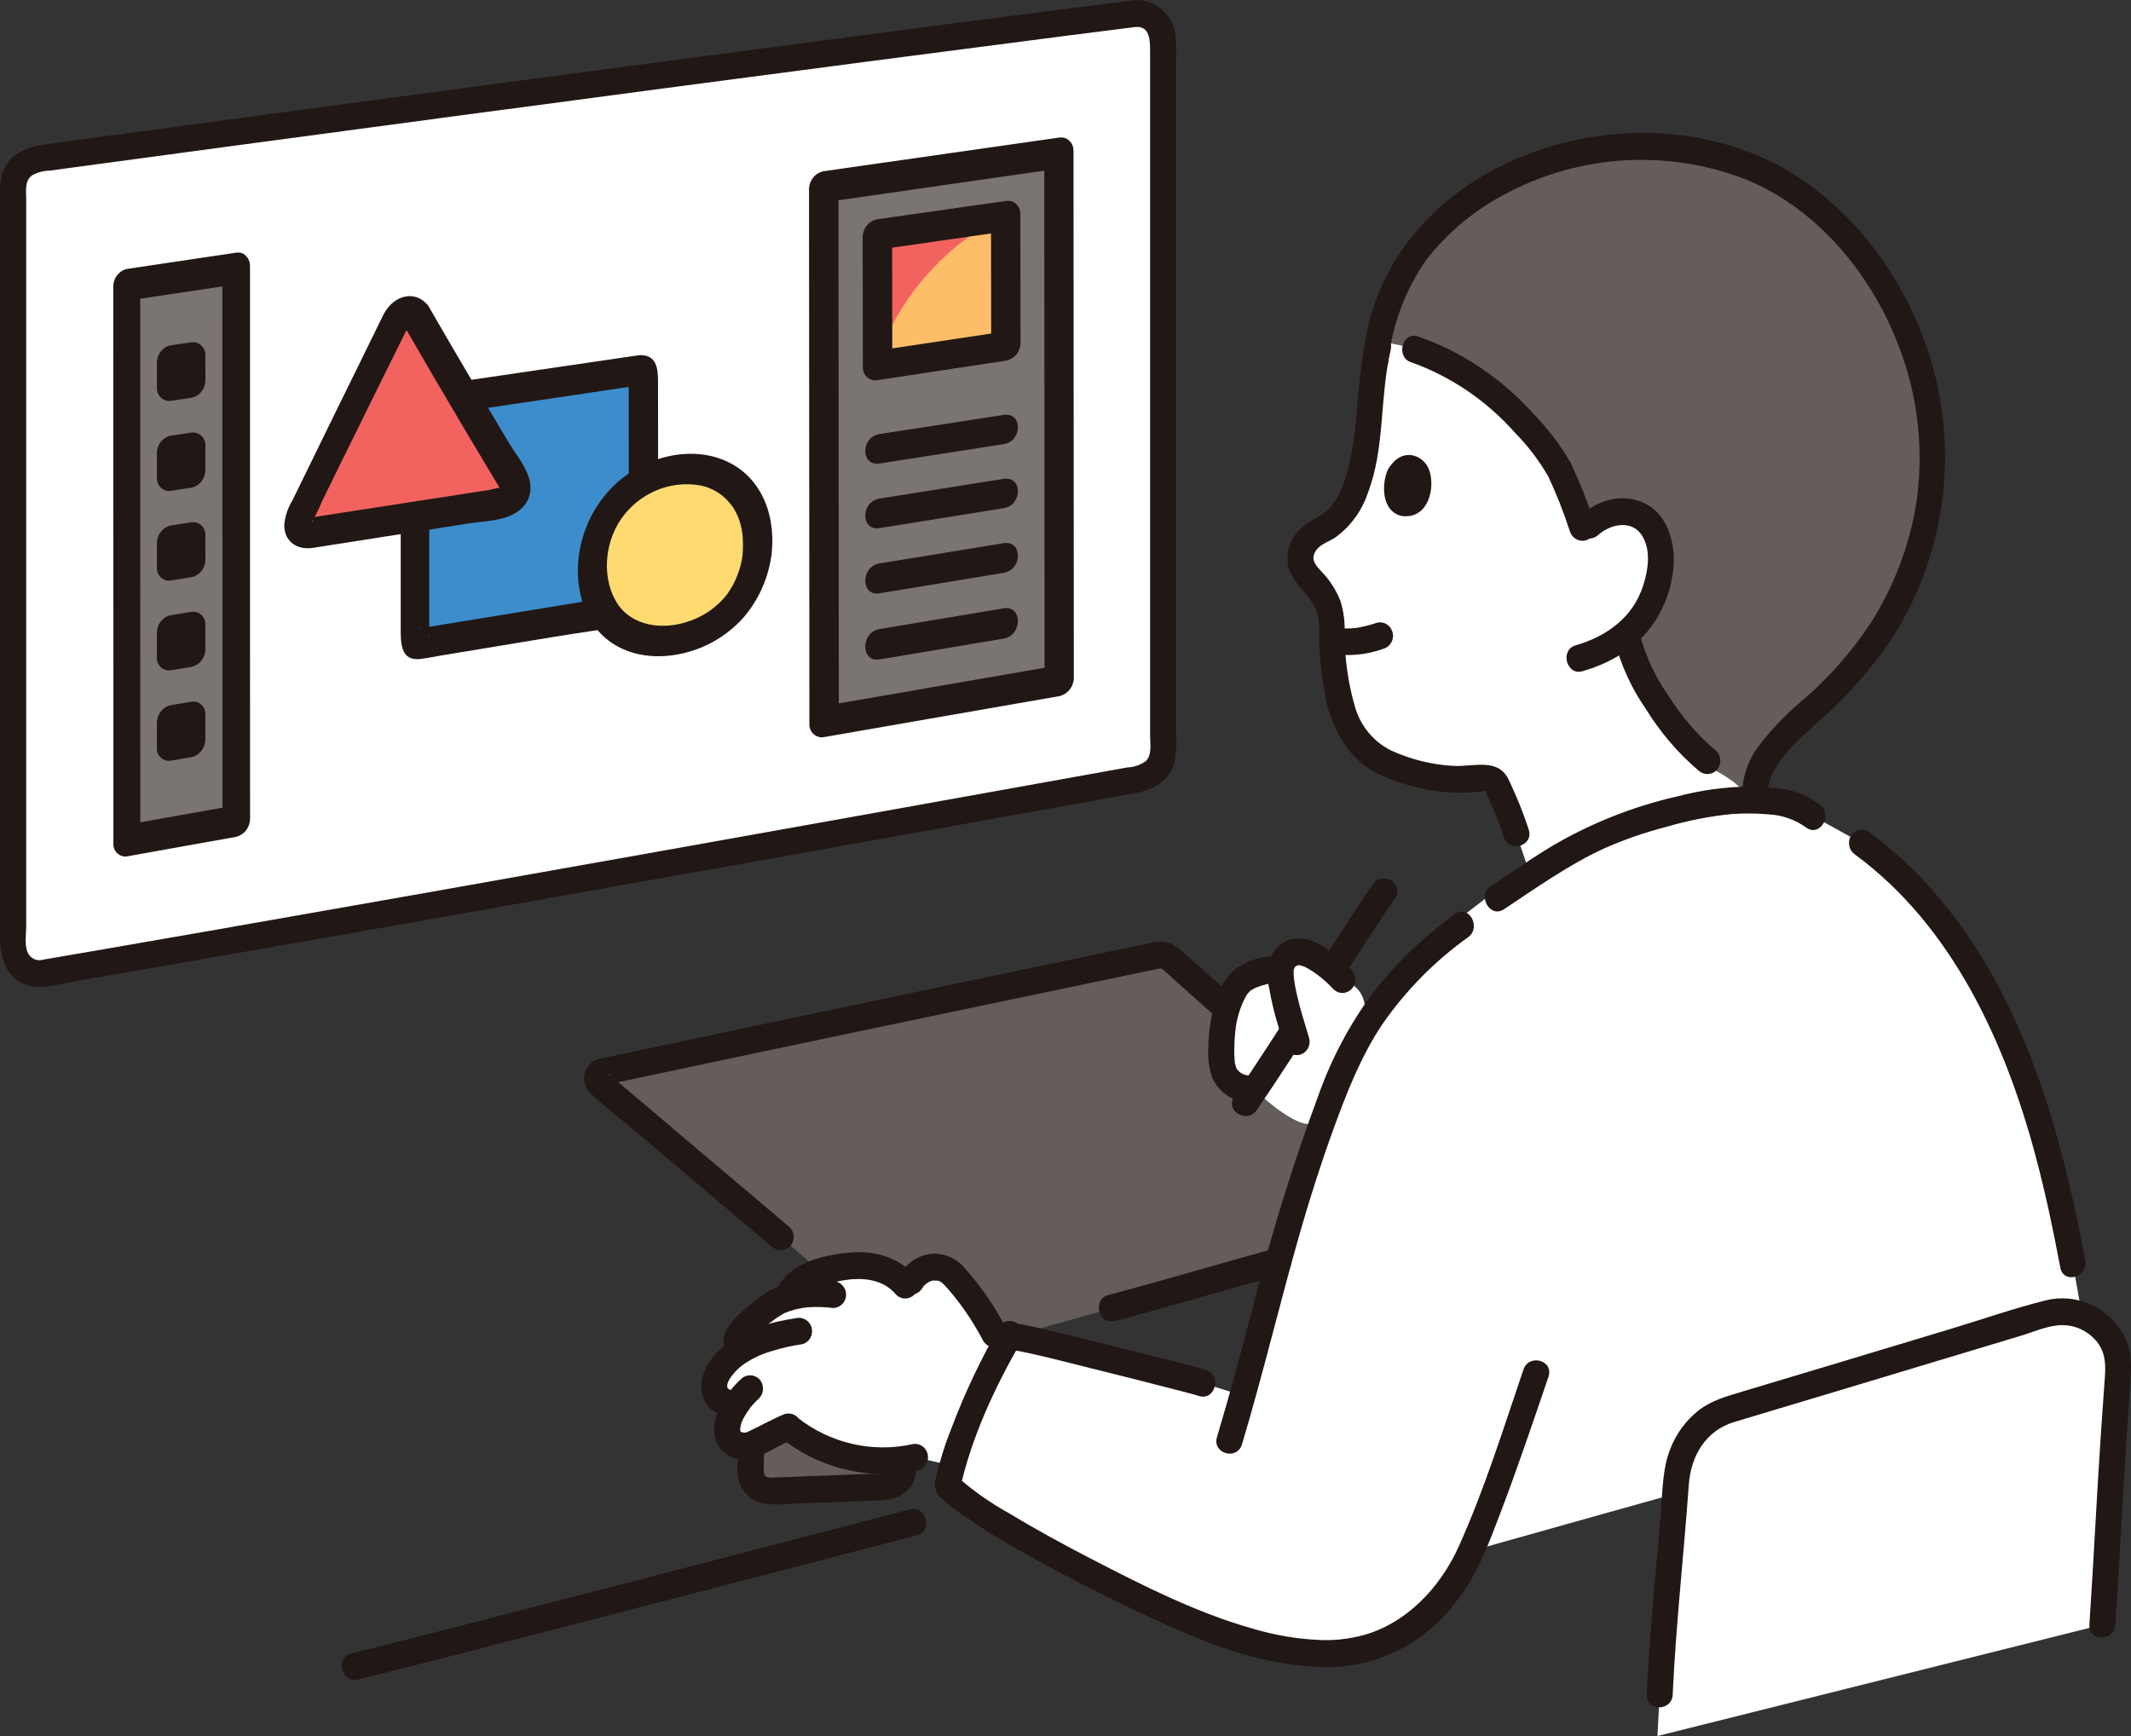 <svg width="135" height="110" viewBox="0 0 135 110" fill="none" xmlns="http://www.w3.org/2000/svg">
<rect x="0" y="0" width="135" height="110" fill="#333333" stroke="none"/>
<g clip-path="url(#clip0_1447_203)">
<path d="M71.947 0.857C56.835 2.743 19.332 7.763 2.497 10.048C2.059 10.076 1.646 10.271 1.34 10.597C1.033 10.922 0.853 11.353 0.835 11.808C0.835 19.805 0.835 51.602 0.835 59.921C0.828 60.164 0.87 60.406 0.96 60.631C1.049 60.855 1.184 61.058 1.355 61.224C1.526 61.391 1.73 61.517 1.952 61.596C2.174 61.674 2.41 61.702 2.644 61.679C21.49 58.462 56.492 52.182 72.095 49.366C72.518 49.319 72.911 49.116 73.202 48.794C73.493 48.471 73.662 48.051 73.678 47.611C73.678 40.04 73.681 10.513 73.681 2.618C73.689 2.381 73.65 2.146 73.565 1.926C73.48 1.706 73.352 1.507 73.189 1.341C73.026 1.176 72.831 1.047 72.617 0.964C72.403 0.881 72.175 0.844 71.947 0.857Z" fill="white"/>
<path d="M71.947 0.006C64.227 0.969 56.514 1.987 48.801 3.004C39.346 4.251 29.892 5.509 20.44 6.778C16.287 7.335 12.133 7.894 7.98 8.454C6.275 8.685 4.57 8.915 2.866 9.146C1.682 9.307 0.527 9.745 0.128 11.042C-0.002 11.668 -0.041 12.31 0.013 12.947C0.013 20.301 0.013 27.655 0.013 35.01C0.013 42.632 0.013 50.255 0.013 57.877C0.013 59.474 -0.243 61.496 1.446 62.316C2.427 62.792 3.631 62.369 4.652 62.194C5.638 62.023 6.626 61.853 7.615 61.683C12.059 60.915 16.502 60.139 20.944 59.356C30.866 57.61 40.787 55.848 50.705 54.07C55.086 53.286 59.466 52.5 63.846 51.713C65.704 51.379 67.561 51.044 69.42 50.71L71.856 50.27C73.005 50.063 74.092 49.525 74.42 48.256C74.525 47.612 74.552 46.957 74.5 46.306V39.424C74.5 35.298 74.5 31.171 74.5 27.045C74.5 19.378 74.5 11.71 74.5 4.043C74.523 3.471 74.515 2.898 74.477 2.326C74.421 1.678 74.127 1.077 73.657 0.646C73.186 0.214 72.575 -0.014 71.947 0.006C70.898 0.082 70.889 1.786 71.947 1.709C72.865 1.642 72.859 2.594 72.859 3.287V9.664C72.859 13.629 72.859 17.594 72.859 21.559C72.859 29.299 72.859 37.04 72.859 44.78V46.577C72.859 47.103 72.997 47.825 72.593 48.22C72.249 48.471 71.843 48.612 71.423 48.626L70.188 48.849L67.729 49.292C63.77 50.005 59.811 50.717 55.851 51.426C46.277 53.143 36.702 54.85 27.125 56.546C22.495 57.364 17.864 58.179 13.234 58.989C11.134 59.355 9.034 59.72 6.934 60.083C5.99 60.246 5.045 60.409 4.101 60.571L2.756 60.801C2.558 60.869 2.342 60.856 2.153 60.766C1.964 60.675 1.815 60.514 1.737 60.314C1.545 59.856 1.66 59.164 1.66 58.674C1.66 58.064 1.66 57.453 1.66 56.843V52.15C1.66 48.21 1.66 44.27 1.66 40.33C1.66 32.401 1.66 24.471 1.66 16.541V12.687C1.66 12.13 1.537 11.469 2.039 11.105C2.381 10.917 2.762 10.816 3.149 10.811L4.307 10.654C8.055 10.146 11.804 9.641 15.553 9.137C24.652 7.914 33.753 6.699 42.855 5.493C51.114 4.399 59.375 3.32 67.637 2.254C69.074 2.071 70.512 1.889 71.949 1.709C72.165 1.702 72.371 1.61 72.523 1.452C72.676 1.294 72.765 1.081 72.771 0.858C72.77 0.632 72.683 0.415 72.528 0.256C72.374 0.096 72.165 0.007 71.947 0.006Z" fill="#211715"/>
<path d="M67.081 9.703C62.115 10.413 57.15 11.124 52.185 11.838C52.192 23.131 52.199 34.423 52.207 45.716C57.172 44.85 62.137 43.987 67.102 43.127C67.097 31.986 67.09 20.845 67.081 9.703Z" fill="#7A7473"/>
<path d="M14.96 17.014C12.775 17.335 9.842 17.78 8.027 18.049C8.03 29.786 8.033 41.522 8.036 53.258C9.852 52.933 12.784 52.403 14.966 52.018C14.964 40.35 14.962 28.682 14.96 17.014Z" fill="#7A7473"/>
<path d="M14.96 16.011C12.617 16.354 10.306 16.706 8.027 17.044C7.782 17.103 7.565 17.247 7.41 17.452C7.255 17.657 7.173 17.91 7.176 18.17C7.178 27.319 7.181 36.467 7.184 45.615C7.184 48.195 7.184 50.792 7.184 53.406C7.173 53.523 7.188 53.642 7.228 53.753C7.267 53.863 7.33 53.964 7.411 54.046C7.493 54.129 7.591 54.191 7.699 54.229C7.807 54.267 7.922 54.28 8.035 54.266C10.313 53.858 12.624 53.437 14.965 53.024C15.214 52.96 15.436 52.812 15.595 52.603C15.753 52.395 15.841 52.137 15.842 51.871C15.842 42.525 15.841 33.178 15.838 23.832C15.838 21.536 15.838 19.223 15.838 16.893C15.838 15.604 14.085 15.849 14.085 17.14C14.085 26.232 14.087 35.324 14.091 44.416C14.091 46.981 14.091 49.566 14.091 52.171C14.382 51.787 14.673 51.404 14.965 51.022C12.625 51.433 10.313 51.852 8.035 52.259C8.319 52.545 8.603 52.831 8.889 53.117C8.887 43.711 8.885 34.304 8.882 24.898C8.882 22.59 8.882 20.268 8.882 17.931C8.597 18.307 8.312 18.681 8.028 19.056C10.307 18.715 12.619 18.363 14.961 18.017C16.085 17.848 16.088 15.845 14.96 16.011Z" fill="#211715"/>
<path d="M63.71 13.697C61.187 14.058 57.743 14.553 55.583 14.862C55.586 17.104 55.593 20.607 55.595 23.149C57.758 22.823 61.202 22.302 63.722 21.923C63.719 19.403 63.712 15.928 63.71 13.697Z" fill="#F2635F"/>
<path d="M63.703 13.698C60.145 15.15 56.447 19.28 55.589 23.15C57.752 22.823 61.196 22.302 63.715 21.924C63.712 19.404 63.706 15.929 63.703 13.698Z" fill="#FEBE69"/>
<path d="M63.71 12.734C61.007 13.119 58.298 13.505 55.583 13.894C55.329 13.939 55.098 14.073 54.929 14.273C54.759 14.473 54.661 14.728 54.65 14.994C54.654 17.804 54.66 20.558 54.663 23.289C54.663 23.408 54.689 23.526 54.739 23.634C54.788 23.742 54.86 23.838 54.949 23.914C55.038 23.99 55.142 24.045 55.254 24.075C55.365 24.105 55.482 24.109 55.596 24.087C58.308 23.674 61.017 23.262 63.722 22.852C63.971 22.81 64.198 22.681 64.367 22.487C64.536 22.293 64.636 22.045 64.651 21.785C64.648 19.084 64.642 16.358 64.639 13.568C64.639 12.333 62.779 12.592 62.781 13.831C62.784 16.627 62.79 19.358 62.792 22.064L63.722 20.995C61.02 21.398 58.311 21.804 55.596 22.213C55.906 22.48 56.217 22.747 56.528 23.012C56.525 20.288 56.52 17.54 56.516 14.732C56.205 15.098 55.894 15.463 55.583 15.828C58.295 15.438 61.005 15.048 63.71 14.658C64.906 14.484 64.908 12.563 63.71 12.734Z" fill="#211715"/>
<path d="M12.133 27.409L10.809 27.608C10.561 27.662 10.338 27.805 10.18 28.01C10.021 28.216 9.936 28.472 9.94 28.735C9.94 29.216 9.94 29.739 9.94 30.241C9.931 30.36 9.947 30.48 9.988 30.592C10.029 30.704 10.093 30.805 10.177 30.887C10.261 30.97 10.361 31.032 10.471 31.069C10.581 31.106 10.697 31.117 10.812 31.102L12.135 30.898C12.384 30.844 12.608 30.702 12.768 30.497C12.928 30.291 13.014 30.035 13.012 29.771C13.012 29.271 13.012 28.75 13.012 28.27C13.021 28.151 13.003 28.03 12.961 27.919C12.919 27.807 12.854 27.706 12.77 27.624C12.686 27.541 12.585 27.479 12.475 27.442C12.364 27.405 12.248 27.394 12.133 27.409Z" fill="#211715"/>
<path d="M12.133 21.687L10.81 21.88C10.561 21.934 10.337 22.077 10.179 22.283C10.02 22.49 9.936 22.747 9.941 23.011C9.941 23.495 9.941 24.022 9.941 24.527C9.931 24.647 9.947 24.768 9.988 24.88C10.029 24.993 10.093 25.095 10.177 25.178C10.26 25.261 10.361 25.324 10.471 25.363C10.581 25.401 10.698 25.413 10.813 25.399L12.136 25.202C12.386 25.149 12.61 25.007 12.77 24.801C12.93 24.595 13.016 24.338 13.013 24.074C13.013 23.57 13.013 23.044 13.011 22.561C13.02 22.44 13.003 22.32 12.962 22.207C12.921 22.094 12.856 21.992 12.772 21.909C12.688 21.825 12.587 21.762 12.477 21.723C12.366 21.685 12.249 21.673 12.133 21.687Z" fill="#211715"/>
<path d="M12.132 33.093L10.809 33.3C10.56 33.355 10.338 33.498 10.18 33.704C10.021 33.91 9.937 34.166 9.94 34.429C9.94 34.908 9.94 35.43 9.942 35.93C9.932 36.049 9.948 36.169 9.989 36.281C10.03 36.392 10.095 36.493 10.179 36.575C10.263 36.657 10.363 36.718 10.473 36.755C10.583 36.791 10.699 36.801 10.813 36.784L12.136 36.571C12.386 36.516 12.609 36.373 12.769 36.168C12.928 35.962 13.015 35.706 13.013 35.441C13.013 34.942 13.013 34.422 13.011 33.945C13.02 33.825 13.003 33.706 12.961 33.594C12.919 33.483 12.853 33.383 12.769 33.301C12.684 33.219 12.583 33.158 12.473 33.122C12.363 33.086 12.247 33.077 12.132 33.093Z" fill="#211715"/>
<path d="M12.132 38.768L10.808 38.981C10.56 39.038 10.338 39.182 10.18 39.389C10.021 39.596 9.937 39.852 9.939 40.116C9.939 40.596 9.939 41.119 9.939 41.621C9.929 41.74 9.945 41.86 9.986 41.971C10.027 42.083 10.092 42.184 10.176 42.266C10.26 42.347 10.361 42.409 10.471 42.444C10.581 42.48 10.697 42.49 10.811 42.473L12.134 42.254C12.384 42.196 12.607 42.052 12.766 41.845C12.926 41.638 13.012 41.38 13.011 41.115C13.011 40.614 13.011 40.094 13.011 39.614C13.02 39.495 13.002 39.376 12.96 39.264C12.918 39.153 12.852 39.053 12.768 38.972C12.684 38.891 12.582 38.83 12.472 38.795C12.362 38.76 12.246 38.751 12.132 38.768Z" fill="#211715"/>
<path d="M12.131 44.463L10.808 44.684C10.558 44.743 10.336 44.889 10.178 45.098C10.02 45.306 9.935 45.565 9.939 45.83C9.939 46.312 9.939 46.839 9.939 47.345C9.928 47.465 9.944 47.585 9.984 47.697C10.025 47.809 10.09 47.91 10.174 47.993C10.258 48.075 10.359 48.137 10.469 48.173C10.579 48.209 10.696 48.219 10.81 48.201L12.133 47.976C12.384 47.916 12.607 47.769 12.767 47.56C12.926 47.352 13.012 47.093 13.01 46.826C13.01 46.321 13.01 45.796 13.01 45.314C13.02 45.194 13.004 45.074 12.962 44.962C12.92 44.85 12.855 44.749 12.77 44.667C12.685 44.585 12.584 44.524 12.473 44.489C12.363 44.453 12.246 44.444 12.131 44.463Z" fill="#211715"/>
<path d="M55.717 29.369L63.587 28.139C64.783 27.953 64.785 26.106 63.587 26.29L55.717 27.503C54.517 27.688 54.515 29.557 55.717 29.369Z" fill="#211715"/>
<path d="M55.717 33.464L63.587 32.198C64.783 32.006 64.785 30.151 63.587 30.341L55.717 31.59C54.517 31.781 54.515 33.657 55.717 33.464Z" fill="#211715"/>
<path d="M55.717 37.593C58.344 37.159 60.967 36.727 63.587 36.296C64.783 36.099 64.785 34.222 63.587 34.417L55.717 35.7C54.517 35.896 54.515 37.792 55.717 37.593Z" fill="#211715"/>
<path d="M55.717 41.785C58.344 41.343 60.967 40.902 63.587 40.462C64.783 40.261 64.785 38.348 63.587 38.546C60.969 38.983 58.346 39.42 55.717 39.859C54.517 40.059 54.515 41.988 55.717 41.784V41.785Z" fill="#211715"/>
<path d="M67.081 8.72C62.117 9.427 57.151 10.136 52.185 10.848C51.929 10.896 51.697 11.033 51.527 11.237C51.357 11.441 51.26 11.699 51.252 11.968C51.258 20.748 51.264 29.528 51.27 38.308C51.27 40.789 51.273 43.303 51.274 45.874C51.271 45.996 51.293 46.117 51.341 46.229C51.388 46.341 51.459 46.44 51.549 46.52C51.638 46.599 51.744 46.657 51.858 46.689C51.971 46.721 52.091 46.726 52.207 46.704C57.171 45.837 62.136 44.972 67.102 44.111C67.357 44.054 67.587 43.912 67.754 43.705C67.922 43.499 68.018 43.24 68.028 42.97C68.024 34.074 68.018 25.177 68.011 16.28C68.011 14.085 68.008 11.857 68.007 9.573C68.007 8.312 66.153 8.568 66.154 9.832C66.158 18.487 66.164 27.142 66.171 35.797C66.171 38.245 66.174 40.731 66.175 43.284C66.485 42.904 66.793 42.526 67.102 42.15C62.136 43.006 57.171 43.866 52.207 44.731C52.518 45.005 52.829 45.28 53.14 45.556C53.135 36.53 53.129 27.504 53.122 18.479C53.122 16.256 53.119 14.005 53.117 11.709C52.806 12.081 52.495 12.452 52.185 12.823C57.15 12.11 62.115 11.396 67.081 10.681C68.272 10.51 68.274 8.549 67.081 8.72Z" fill="#211715"/>
<path d="M40.45 23.47C35.829 24.151 31.207 24.834 26.586 25.52C26.504 25.535 26.429 25.58 26.374 25.646C26.32 25.712 26.29 25.796 26.288 25.883V40.515C26.287 40.554 26.293 40.594 26.308 40.63C26.323 40.667 26.345 40.699 26.374 40.725C26.403 40.751 26.437 40.77 26.473 40.781C26.51 40.791 26.549 40.793 26.586 40.786L40.466 38.507C40.549 38.491 40.625 38.447 40.681 38.38C40.736 38.314 40.768 38.229 40.771 38.142C40.765 33.341 40.76 28.54 40.755 23.738C40.756 23.699 40.748 23.659 40.733 23.623C40.717 23.587 40.694 23.555 40.664 23.529C40.635 23.503 40.601 23.484 40.564 23.474C40.527 23.464 40.488 23.463 40.45 23.47Z" fill="#3D8DCC"/>
<path d="M40.45 22.512C36.486 23.093 32.521 23.675 28.556 24.258C27.928 24.351 27.295 24.417 26.67 24.536C26.324 24.59 26.006 24.768 25.772 25.038C25.537 25.308 25.4 25.654 25.385 26.016C25.377 26.144 25.385 26.272 25.385 26.4C25.385 28.551 25.385 30.696 25.385 32.835C25.385 35.171 25.385 37.507 25.385 39.856C25.385 40.792 25.405 41.873 26.586 41.758C27.026 41.715 27.477 41.611 27.918 41.538L35.008 40.367C36.788 40.073 38.59 39.847 40.382 39.48C40.735 39.423 41.059 39.242 41.299 38.967C41.539 38.692 41.68 38.34 41.7 37.97C41.721 37.578 41.7 37.185 41.7 36.797C41.698 35.418 41.696 34.043 41.695 32.673C41.691 29.839 41.688 27.015 41.686 24.166C41.686 23.397 41.603 22.564 40.699 22.51C40.446 22.494 40.195 22.569 39.988 22.721C39.781 22.873 39.63 23.094 39.56 23.347C39.524 23.462 39.513 23.584 39.527 23.704C39.541 23.824 39.58 23.94 39.641 24.043C39.703 24.146 39.785 24.234 39.883 24.3C39.98 24.367 40.091 24.41 40.207 24.428L40.201 24.424L39.866 24.131C39.752 23.974 39.84 23.845 39.829 24.055C39.826 24.116 39.829 24.177 39.829 24.238C39.829 24.404 39.829 24.57 39.829 24.736C39.829 25.135 39.829 25.535 39.829 25.934C39.829 26.994 39.83 28.053 39.833 29.11C39.835 31.378 39.837 33.643 39.84 35.919V37.35V37.878C39.84 37.946 39.838 38.014 39.84 38.082C39.839 38.112 39.839 38.142 39.84 38.172C39.863 38.318 39.731 38.277 39.878 38.027L40.21 37.629C40.384 37.48 40.558 37.548 40.367 37.565C40.272 37.573 40.174 37.596 40.08 37.611L39.041 37.782L35.742 38.32L28.288 39.537L27.046 39.74C26.933 39.759 26.817 39.771 26.704 39.796C26.486 39.843 26.67 39.724 26.831 39.813L27.156 40.108C27.269 40.27 27.179 40.47 27.192 40.267C27.199 40.167 27.192 40.066 27.192 39.966V38.879C27.192 37.726 27.192 36.574 27.192 35.426C27.192 32.805 27.192 30.192 27.192 27.567V26.242C27.192 26.121 27.198 25.997 27.192 25.877C27.181 25.645 27.264 25.829 27.155 26.018C27.046 26.149 26.937 26.281 26.83 26.413C26.661 26.56 26.49 26.488 26.676 26.475C26.768 26.468 26.865 26.447 26.957 26.432L27.974 26.281L31.227 25.796L38.715 24.684L40.451 24.426C41.642 24.249 41.644 22.337 40.45 22.512Z" fill="#211715"/>
<path d="M26.38 20.037C28.418 23.585 30.499 27.106 32.622 30.601C32.68 30.724 32.709 30.86 32.707 30.998C32.705 31.136 32.672 31.27 32.61 31.392C32.548 31.514 32.459 31.619 32.351 31.698C32.243 31.778 32.118 31.83 31.987 31.85C27.86 32.492 23.733 33.135 19.604 33.779C19.056 33.864 18.715 33.268 18.988 32.707C21.027 28.54 23.072 24.376 25.125 20.216C25.17 20.09 25.247 19.979 25.349 19.894C25.45 19.809 25.572 19.755 25.701 19.737C25.83 19.718 25.961 19.736 26.081 19.789C26.2 19.842 26.304 19.928 26.38 20.037Z" fill="#F2635F"/>
<path d="M25.599 20.644C26.947 22.988 28.301 25.3 29.66 27.581C30.329 28.705 30.998 29.824 31.669 30.938C31.685 30.964 31.793 31.197 31.824 31.193C31.733 31.2 31.916 30.838 31.963 30.895C31.89 30.807 31.066 31.033 30.951 31.051C27.637 31.562 24.359 32.069 21.116 32.573C20.67 32.642 20.224 32.714 19.78 32.78C19.728 32.791 19.675 32.798 19.621 32.801C19.63 32.687 19.968 33.086 19.759 33.074C19.774 33.046 19.788 33.016 19.8 32.986C20.032 32.594 20.234 32.183 20.402 31.757C20.77 31.006 21.138 30.255 21.507 29.505C22.4 27.688 23.297 25.872 24.196 24.055C24.562 23.317 24.928 22.578 25.294 21.836L25.654 21.107C25.741 20.972 25.813 20.827 25.868 20.674C25.904 20.466 25.759 20.876 25.597 20.643C26.25 21.586 27.822 20.381 27.159 19.428C26.415 18.356 24.97 18.619 24.295 19.933C24.06 20.391 23.843 20.857 23.615 21.318C22.707 23.167 21.802 25.01 20.9 26.847C20.108 28.465 19.317 30.083 18.529 31.701C18.238 32.17 18.059 32.705 18.006 33.26C18.009 34.389 18.894 34.861 19.828 34.714L29.733 33.16C30.867 32.983 32.716 33.04 33.409 31.727C34.093 30.43 32.854 29.078 32.299 28.155C30.621 25.354 28.945 22.522 27.277 19.627C27.239 19.56 27.201 19.494 27.162 19.427C26.58 18.416 25.017 19.631 25.599 20.644Z" fill="#211715"/>
<path d="M47.958 35.172C47.88 35.691 47.753 36.2 47.578 36.692C47.261 37.53 46.766 38.283 46.13 38.896C45.793 39.203 45.431 39.478 45.047 39.719C44.605 39.967 44.141 40.171 43.662 40.33C43.088 40.493 42.498 40.592 41.903 40.624C41.445 40.626 40.988 40.575 40.541 40.472C40.151 40.356 39.777 40.193 39.426 39.984C39.125 39.777 38.848 39.534 38.601 39.26C38.344 38.935 38.127 38.579 37.952 38.2C37.779 37.753 37.654 37.286 37.582 36.809C37.523 36.274 37.519 35.734 37.57 35.197C37.644 34.691 37.768 34.194 37.94 33.714C38.122 33.27 38.343 32.845 38.6 32.443C38.868 32.061 39.168 31.705 39.497 31.378C40.215 30.697 41.08 30.202 42.02 29.934C42.507 29.801 43.006 29.724 43.509 29.705C43.983 29.7 44.455 29.755 44.916 29.87C45.308 29.989 45.685 30.154 46.04 30.361C46.364 30.578 46.662 30.834 46.929 31.122C47.19 31.442 47.413 31.792 47.594 32.167C47.773 32.603 47.901 33.061 47.973 33.529C48.026 34.076 48.021 34.627 47.958 35.172Z" fill="#FFDA71"/>
<path d="M47.06 35.066C46.95 36.005 46.606 36.899 46.062 37.659C45.462 38.423 44.667 38.998 43.769 39.32C42.02 39.979 40.024 39.684 39.087 38.206C38.169 36.758 38.221 34.517 39.356 32.873C39.913 32.077 40.673 31.458 41.551 31.083C42.428 30.708 43.389 30.594 44.325 30.752C44.752 30.829 45.158 30.994 45.523 31.237C45.886 31.479 46.2 31.794 46.445 32.164C47.042 33.076 47.144 34.152 47.027 35.324C47.026 35.444 47.05 35.563 47.099 35.672C47.147 35.781 47.219 35.877 47.308 35.954C47.398 36.03 47.502 36.085 47.615 36.114C47.727 36.143 47.845 36.146 47.958 36.121C48.209 36.072 48.437 35.936 48.606 35.737C48.774 35.539 48.874 35.287 48.89 35.023C49.154 32.35 48.048 29.96 45.68 29.085C43.403 28.244 40.419 29.042 38.544 31.128C36.644 33.234 36.129 36.273 37.062 38.602C38.033 41.026 40.527 41.989 43.135 41.425C44.623 41.115 45.984 40.34 47.033 39.204C48.002 38.111 48.636 36.745 48.856 35.278C48.89 35.164 48.9 35.044 48.885 34.926C48.869 34.808 48.829 34.694 48.767 34.594C48.705 34.493 48.623 34.408 48.526 34.343C48.429 34.279 48.32 34.237 48.206 34.221C47.951 34.205 47.698 34.28 47.489 34.434C47.281 34.587 47.13 34.81 47.06 35.066Z" fill="#211715"/>
<path d="M87.124 22.851C87.351 20.635 88.078 18.506 89.246 16.635C89.766 15.728 92.722 11.699 98.645 10.059C101.59 9.197 104.688 9.051 107.696 9.634C110.824 10.284 115.861 11.872 119.902 19.143C121.665 22.386 122.537 26.067 122.426 29.786C122.113 36.732 118.462 41.462 116.014 43.842C114.427 45.386 111.576 47.418 111.206 49.675C111.171 50.015 111.165 50.358 111.188 50.699C109.184 50.637 107.571 50.985 105.39 51.562C101.581 52.569 99.513 53.786 96.955 55.483C96.462 54.011 96.053 52.8 96.053 52.8C95.728 51.799 95.338 50.822 94.885 49.876C94.822 49.673 94.689 49.502 94.513 49.393C94.337 49.284 94.128 49.245 93.926 49.284C92.192 49.629 89.584 49.167 87.718 48.292C86.578 47.742 85.689 46.756 85.237 45.54C84.917 44.705 84.701 43.831 84.594 42.939C84.418 41.673 84.337 40.395 84.351 39.116C84.241 38.47 83.981 37.862 83.592 37.344C82.973 36.539 81.928 35.869 82.577 34.605C82.841 34.136 83.248 33.772 83.734 33.568C86.146 32.446 86.504 28.811 86.768 26.191C86.798 24.763 86.979 23.343 87.308 21.955" fill="white"/>
<path d="M97.781 10.32C92.432 12.091 89.741 15.772 89.246 16.633C88.296 18.159 87.637 19.861 87.308 21.644C92.198 22.165 96.027 25.839 98.261 28.885C99.289 30.409 99.457 31.424 100.32 33.631C100.845 33 101.567 32.579 102.36 32.442C102.714 32.38 103.076 32.4 103.421 32.5C103.766 32.601 104.086 32.779 104.356 33.023C105.112 33.754 105.339 35.112 105.161 36.184C104.952 37.739 104.198 39.161 103.041 40.176C103.071 40.326 103.089 40.411 103.089 40.411C103.598 42.83 106.163 46.856 108.511 48.738C108.511 48.738 110.108 49.541 110.404 50.166C110.958 50.123 110.584 50.383 111.181 50.445C111.169 50.188 111.177 49.93 111.207 49.674C111.579 47.417 114.428 45.385 116.015 43.841C118.462 41.461 122.113 36.731 122.427 29.785C122.538 26.066 121.666 22.385 119.903 19.142C115.861 11.871 110.825 10.283 107.697 9.633C104.689 9.05 101.591 9.196 98.646 10.059C98.35 10.14 98.062 10.227 97.781 10.32Z" fill="#645D5C"/>
<path d="M89.399 22.955C91.914 23.851 94.172 25.385 95.97 27.415C96.79 28.245 97.503 29.183 98.09 30.203C98.612 31.32 99.065 32.47 99.446 33.647C99.509 33.861 99.649 34.042 99.837 34.153C100.025 34.264 100.247 34.296 100.457 34.243C100.666 34.181 100.844 34.037 100.952 33.841C101.06 33.645 101.089 33.413 101.032 33.195C100.605 31.879 100.097 30.593 99.512 29.345C98.853 28.199 98.054 27.146 97.135 26.212C95.134 23.977 92.626 22.294 89.838 21.316C88.828 20.984 88.395 22.628 89.401 22.958L89.399 22.955Z" fill="#211715"/>
<path d="M101.271 33.878C102.043 33.201 103.387 32.914 104.025 33.938C104.604 34.867 104.417 36.081 104.107 37.07C103.459 39.137 101.769 40.324 99.82 40.889C98.802 41.183 99.235 42.827 100.257 42.531C102.346 41.926 104.285 40.685 105.265 38.612C105.794 37.561 106.058 36.39 106.033 35.206C105.961 33.931 105.456 32.556 104.296 31.945C102.861 31.188 101.282 31.644 100.109 32.673C99.957 32.834 99.872 33.05 99.872 33.275C99.872 33.5 99.957 33.716 100.109 33.877C100.266 34.032 100.474 34.119 100.691 34.119C100.907 34.119 101.116 34.032 101.272 33.877L101.271 33.878Z" fill="#211715"/>
<path d="M87.916 29.775C87.573 30.509 87.429 32.307 88.744 32.685C90.516 32.974 90.956 30.846 90.523 29.736C90.169 28.828 88.789 28.241 87.916 29.775Z" fill="#211715"/>
<path d="M96.847 52.573C96.612 51.837 96.335 51.117 96.031 50.408C95.933 50.18 95.831 49.955 95.727 49.73C95.698 49.668 95.673 49.602 95.639 49.544C95.553 49.389 95.752 49.827 95.624 49.515C94.987 47.95 93.332 48.605 92.065 48.529C90.709 48.454 89.376 48.124 88.133 47.556C87.597 47.292 87.118 46.917 86.727 46.454C86.336 45.991 86.041 45.45 85.861 44.864C85.407 43.323 85.178 41.721 85.181 40.11C85.211 39.41 85.118 38.709 84.905 38.044C84.634 37.375 84.243 36.766 83.751 36.249C83.473 35.938 83.087 35.595 83.242 35.135C83.448 34.527 84.115 34.368 84.585 34.06C85.544 33.372 86.267 32.386 86.651 31.244C87.76 28.356 87.392 25.156 88.101 22.181C88.355 21.116 86.77 20.663 86.516 21.728C85.867 24.456 86.098 27.315 85.324 30.017C85.041 31.004 84.585 32.063 83.704 32.622C83.119 32.993 82.538 33.234 82.101 33.819C81.878 34.1 81.718 34.429 81.632 34.783C81.547 35.136 81.539 35.505 81.608 35.862C81.909 37.175 83.325 37.789 83.521 39.167C83.617 39.843 83.546 40.582 83.595 41.268C83.653 42.127 83.758 42.981 83.908 43.828C84.126 45.352 84.776 46.775 85.776 47.915C86.699 48.886 87.963 49.388 89.209 49.742C90.726 50.196 92.315 50.334 93.884 50.149C94.16 50.113 94.058 50.039 94.185 50.331C94.248 50.476 94.319 50.617 94.385 50.761C94.721 51.496 95.013 52.253 95.26 53.026C95.589 54.062 97.179 53.618 96.845 52.573H96.847Z" fill="#211715"/>
<path d="M87.946 22.851C88.209 20.567 89.025 18.388 90.317 16.517C90.431 16.358 90.262 16.586 90.358 16.459C90.399 16.404 90.444 16.348 90.488 16.293C90.603 16.149 90.72 16.007 90.841 15.867C91.121 15.544 91.416 15.233 91.72 14.935C92.51 14.167 93.375 13.484 94.3 12.899C96.664 11.436 99.308 10.526 102.047 10.233C104.786 9.94 107.554 10.27 110.157 11.2C114.872 12.92 118.571 17.275 120.332 22.054C121.52 25.177 121.887 28.57 121.397 31.888C120.95 34.642 119.941 37.265 118.437 39.583C117.245 41.368 115.822 42.976 114.207 44.361C113.136 45.25 112.168 46.266 111.325 47.389C110.614 48.391 110.277 49.626 110.376 50.865C110.41 51.532 110.477 52.196 110.578 52.856C110.637 53.073 110.776 53.257 110.965 53.369C111.154 53.48 111.378 53.51 111.589 53.452C111.796 53.388 111.972 53.243 112.079 53.048C112.186 52.853 112.217 52.622 112.164 52.404C112.073 51.778 112.02 51.147 112.007 50.514C112.003 50.369 112.001 50.224 112.004 50.08C112.004 50.028 112.026 49.728 112.004 49.901C112.049 49.6 112.141 49.309 112.276 49.038C112.887 47.788 113.975 46.825 114.979 45.919C116.717 44.427 118.27 42.717 119.601 40.829C121.389 38.188 122.556 35.151 123.009 31.96C123.462 28.769 123.188 25.512 122.209 22.45C120.459 17.011 116.574 12.083 111.395 9.876C106.116 7.626 99.799 8.05 94.73 10.703C90.901 12.707 87.848 16.04 86.737 20.4C86.542 21.207 86.397 22.026 86.302 22.852C86.303 23.078 86.39 23.294 86.544 23.453C86.698 23.613 86.906 23.703 87.124 23.704C87.34 23.698 87.546 23.607 87.699 23.448C87.852 23.29 87.94 23.076 87.946 22.852V22.851Z" fill="#211715"/>
<path d="M87.207 39.467C86.971 39.544 86.733 39.614 86.492 39.672C86.365 39.703 86.236 39.731 86.107 39.755C86.052 39.764 85.997 39.773 85.942 39.783C85.772 39.812 86.131 39.761 85.915 39.787C85.681 39.815 85.446 39.826 85.211 39.821C85.095 39.819 84.98 39.808 84.865 39.799C84.688 39.786 85.035 39.831 84.874 39.802C84.804 39.789 84.735 39.777 84.666 39.762C84.455 39.702 84.231 39.731 84.041 39.843C83.852 39.954 83.713 40.139 83.655 40.357C83.597 40.575 83.625 40.808 83.732 41.004C83.84 41.2 84.019 41.344 84.229 41.404C85.373 41.609 86.549 41.506 87.644 41.106C87.748 41.077 87.846 41.026 87.931 40.957C88.016 40.889 88.087 40.803 88.14 40.706C88.194 40.609 88.228 40.501 88.241 40.39C88.255 40.279 88.247 40.167 88.218 40.059C88.189 39.951 88.14 39.85 88.074 39.762C88.008 39.674 87.925 39.6 87.831 39.545C87.737 39.489 87.634 39.454 87.527 39.44C87.419 39.426 87.311 39.435 87.207 39.464V39.467Z" fill="#211715"/>
<path d="M102.296 40.637C102.699 42.178 103.368 43.631 104.27 44.926C105.171 46.391 106.288 47.701 107.581 48.807C107.739 48.96 107.947 49.046 108.163 49.046C108.379 49.046 108.587 48.96 108.744 48.807C108.897 48.647 108.983 48.43 108.983 48.205C108.983 47.98 108.897 47.763 108.744 47.603C107.553 46.597 106.522 45.404 105.69 44.066C104.863 42.898 104.25 41.582 103.882 40.185C103.648 39.116 102.063 39.568 102.296 40.637H102.296Z" fill="#211715"/>
<path d="M64.468 84.732C66.153 85.034 75.451 87.404 76.186 87.634L79.108 88.549C80.871 81.47 81.735 76.056 84.442 68.547C85.261 66.277 86.036 64.545 87.558 62.706C89.918 59.854 92.154 58.516 94.709 56.451C98.113 54.232 100.893 52.75 105.391 51.561C108.204 50.817 110.073 50.454 113.053 50.86C113.706 51.006 114.321 51.297 114.856 51.712L117.949 53.423C122.002 56.382 125.014 60.689 127.093 65.353C130.194 72.306 131.336 80.075 132.594 87.485C124.045 89.605 102.152 95.748 93.183 98.278C92.926 98.893 92.621 99.486 92.273 100.051C90.998 102.002 89.162 103.488 87.026 104.297C84.685 105.07 80.935 105.21 74.2 102.168C69.086 99.861 61.973 96.074 60.02 94.141C60.688 91.028 62.58 86.988 64.005 84.535" fill="white"/>
<path d="M79.986 66.009C78.623 64.713 75.246 61.72 74.143 60.744C74.034 60.647 73.906 60.577 73.767 60.538C73.629 60.501 73.483 60.496 73.343 60.524C72.318 60.735 69.691 61.282 66.295 61.992C56.935 63.951 41.733 67.144 38.117 67.928C38.046 67.945 37.98 67.982 37.927 68.035C37.875 68.089 37.838 68.157 37.821 68.231C37.804 68.305 37.808 68.383 37.832 68.455C37.856 68.527 37.899 68.591 37.956 68.639C39.716 70.129 44.925 74.55 49.461 78.378L58.488 86.24C64.583 84.566 72.907 82.185 81.144 79.861C81.934 76.422 82.9 73.029 84.04 69.697L79.986 66.009Z" fill="#645D5C"/>
<path d="M49.265 82.474C49.035 82.59 48.816 82.728 48.611 82.887C48.108 83.288 47.613 83.699 47.126 84.122C46.952 84.257 46.819 84.44 46.741 84.651C46.664 84.861 46.645 85.09 46.688 85.31L46.798 85.645C46.392 85.913 46.03 86.246 45.726 86.633C45.456 86.949 45.287 87.345 45.244 87.765C45.227 87.975 45.273 88.184 45.376 88.366C45.478 88.547 45.632 88.692 45.817 88.779L46.6 89.077C46.497 89.24 46.402 89.409 46.316 89.583C45.961 90.296 46.009 90.973 46.298 91.285C46.443 91.422 46.616 91.522 46.804 91.578C46.992 91.635 47.19 91.646 47.383 91.611C47.742 91.543 49.338 90.655 49.934 90.419C51.058 91.326 52.359 91.968 53.747 92.299C55.135 92.631 56.576 92.645 57.97 92.34L60.754 92.955C61.487 90.42 62.373 87.936 63.406 85.516C62.722 83.737 61.688 82.125 60.371 80.782C60.145 80.531 59.845 80.364 59.519 80.308C59.134 80.237 58.737 80.309 58.399 80.511C58.173 80.629 57.979 80.802 57.832 81.014C57.686 81.227 57.591 81.474 57.557 81.733C57.233 81.258 56.805 80.871 56.308 80.603C55.81 80.335 55.258 80.195 54.697 80.195C53.699 80.187 52.705 80.346 51.755 80.666C50.892 80.916 50 81.621 49.906 82.211C49.685 82.28 49.471 82.368 49.265 82.474Z" fill="white"/>
<path d="M47.569 92.439C47.574 92.269 47.584 92.108 47.598 91.954C47.598 91.954 47.612 91.794 47.635 91.528C48.218 91.284 49.432 90.621 49.937 90.418C50.971 91.255 52.158 91.867 53.426 92.219C54.694 92.57 56.018 92.654 57.318 92.464C57.294 92.707 57.28 92.862 57.28 92.862C57.268 92.985 57.25 93.123 57.227 93.271C57.156 93.545 56.998 93.786 56.778 93.954C56.557 94.123 56.289 94.209 56.015 94.199C54.134 94.276 50.795 94.412 48.915 94.474C48.208 94.496 47.609 94.04 47.581 93.452C47.566 93.114 47.559 92.767 47.569 92.439Z" fill="#645D5C"/>
<path d="M63.698 84.085C63.005 82.758 62.157 81.526 61.172 80.417C60.921 80.098 60.602 79.844 60.241 79.674C59.88 79.505 59.485 79.424 59.088 79.44C58.668 79.469 58.261 79.603 57.901 79.83C57.541 80.057 57.239 80.37 57.021 80.744C56.911 80.939 56.88 81.171 56.936 81.389C56.991 81.608 57.128 81.795 57.316 81.909C57.504 82.023 57.728 82.055 57.939 81.997C58.15 81.94 58.331 81.798 58.441 81.603C58.444 81.598 58.564 81.433 58.503 81.499C58.436 81.576 58.576 81.432 58.589 81.418C58.736 81.259 58.485 81.484 58.672 81.348C58.719 81.314 58.766 81.278 58.815 81.246C58.837 81.232 59.03 81.148 58.9 81.192C58.965 81.17 59.032 81.153 59.099 81.14C59.229 81.116 58.932 81.134 59.175 81.14C59.247 81.14 59.319 81.14 59.391 81.146C59.478 81.154 59.327 81.124 59.463 81.165C59.599 81.205 59.459 81.149 59.531 81.188C59.592 81.22 59.65 81.256 59.705 81.297C59.609 81.225 59.744 81.339 59.761 81.355C59.966 81.559 60.157 81.784 60.342 82.008C61.083 82.916 61.733 83.9 62.28 84.946C62.334 85.043 62.406 85.128 62.492 85.196C62.578 85.264 62.676 85.314 62.781 85.343C62.886 85.372 62.995 85.379 63.102 85.364C63.209 85.348 63.313 85.311 63.406 85.255C63.5 85.198 63.582 85.123 63.647 85.034C63.712 84.944 63.76 84.842 63.787 84.734C63.814 84.625 63.821 84.512 63.805 84.401C63.79 84.29 63.754 84.183 63.699 84.086L63.698 84.085Z" fill="#211715"/>
<path d="M57.927 80.828C56.941 79.641 55.343 79.229 53.885 79.362C52.397 79.498 50.518 79.869 49.534 81.15C49.386 81.313 49.304 81.529 49.304 81.752C49.304 81.976 49.386 82.192 49.534 82.355C49.689 82.513 49.898 82.602 50.115 82.602C50.333 82.602 50.542 82.513 50.697 82.355C51.026 81.936 51.472 81.633 51.974 81.487C52.595 81.279 53.235 81.137 53.885 81.064C54.949 80.971 56.037 81.154 56.765 82.031C56.92 82.189 57.129 82.277 57.346 82.277C57.563 82.277 57.772 82.189 57.927 82.031C58.077 81.869 58.161 81.653 58.161 81.429C58.161 81.204 58.077 80.989 57.927 80.827V80.828Z" fill="#211715"/>
<path d="M52.782 81.172C51.38 81.037 49.91 81.118 48.654 81.845C48.036 82.245 47.453 82.7 46.911 83.205C46.217 83.794 45.641 84.546 45.895 85.536C45.924 85.644 45.973 85.745 46.039 85.833C46.106 85.921 46.188 85.995 46.282 86.051C46.376 86.106 46.479 86.141 46.587 86.155C46.694 86.169 46.802 86.161 46.907 86.131C47.011 86.101 47.108 86.051 47.193 85.982C47.278 85.913 47.35 85.828 47.403 85.731C47.456 85.633 47.491 85.526 47.504 85.415C47.517 85.304 47.509 85.192 47.481 85.084C47.504 85.175 47.481 84.981 47.473 85.038C47.461 85.109 47.524 84.924 47.498 84.974C47.534 84.9 47.584 84.834 47.645 84.781C47.897 84.539 48.175 84.321 48.444 84.1C48.831 83.751 49.255 83.447 49.707 83.196C50.174 83.002 50.666 82.88 51.166 82.835C51.705 82.797 52.246 82.811 52.782 82.878C52.999 82.876 53.207 82.786 53.361 82.627C53.515 82.468 53.602 82.252 53.604 82.026C53.599 81.802 53.511 81.588 53.358 81.43C53.205 81.271 52.998 81.18 52.782 81.175V81.172Z" fill="#211715"/>
<path d="M50.406 83.528C48.817 83.758 47.169 84.24 45.891 85.281C45.226 85.769 44.734 86.469 44.489 87.274C44.297 88.106 44.584 89.155 45.403 89.514C45.593 89.621 45.814 89.649 46.023 89.592C46.232 89.535 46.412 89.398 46.527 89.209C46.636 89.014 46.666 88.782 46.61 88.564C46.555 88.346 46.419 88.159 46.233 88.044C46.221 88.039 46.045 87.98 46.132 88.005C46.2 88.024 46.068 87.931 46.147 88.039C46.123 88.005 46.049 87.821 46.1 87.979C46.085 87.932 46.076 87.882 46.059 87.835C46.107 87.981 46.062 87.835 46.065 87.765C46.06 87.88 46.072 87.73 46.084 87.684C46.089 87.664 46.149 87.492 46.106 87.595C46.136 87.526 46.171 87.46 46.209 87.396C46.495 86.953 46.872 86.582 47.315 86.311C47.797 86.004 48.32 85.77 48.867 85.617C49.513 85.413 50.174 85.263 50.843 85.169C51.053 85.108 51.231 84.964 51.339 84.768C51.446 84.572 51.475 84.339 51.418 84.121C51.356 83.907 51.216 83.725 51.028 83.614C50.839 83.503 50.617 83.472 50.407 83.525L50.406 83.528Z" fill="#211715"/>
<path d="M46.935 87.387C46.393 87.888 45.943 88.487 45.608 89.154C45.247 89.894 45.037 90.921 45.539 91.654C45.781 91.987 46.112 92.237 46.492 92.373C46.872 92.508 47.282 92.524 47.671 92.417C48.107 92.263 48.53 92.07 48.934 91.841C49.192 91.713 49.449 91.581 49.708 91.452C49.821 91.396 49.935 91.34 50.05 91.286L50.206 91.214C50.31 91.166 49.974 91.311 50.167 91.233C50.375 91.169 50.55 91.024 50.657 90.829C50.765 90.634 50.795 90.404 50.742 90.186C50.682 89.969 50.543 89.786 50.354 89.674C50.165 89.563 49.942 89.532 49.731 89.59C48.924 89.915 48.166 90.359 47.376 90.723C47.228 90.791 47.458 90.689 47.437 90.696C47.406 90.707 47.376 90.722 47.345 90.734C47.292 90.754 47.234 90.766 47.183 90.788C47.166 90.795 47.373 90.773 47.215 90.778C47.156 90.778 47.092 90.767 47.035 90.772C47.203 90.757 47.168 90.799 47.099 90.776C47.065 90.766 47.03 90.76 46.996 90.749C46.971 90.742 46.947 90.731 46.922 90.724C46.83 90.697 47.072 90.816 46.953 90.734C46.925 90.713 46.896 90.695 46.866 90.68C46.876 90.68 46.983 90.799 46.934 90.736C46.916 90.71 46.894 90.688 46.869 90.669C46.815 90.633 46.935 90.746 46.936 90.759C46.924 90.733 46.91 90.708 46.895 90.684C46.843 90.599 46.944 90.666 46.926 90.762C46.92 90.696 46.905 90.632 46.88 90.571C46.893 90.59 46.893 90.787 46.893 90.64C46.893 90.612 46.893 90.584 46.893 90.555C46.893 90.517 46.899 90.478 46.898 90.44C46.895 90.35 46.889 90.508 46.885 90.517C46.91 90.436 46.928 90.352 46.938 90.267C46.946 90.234 46.956 90.202 46.967 90.171C46.991 90.095 47.006 90.034 46.97 90.144C47.036 89.975 47.12 89.814 47.218 89.664C47.258 89.596 47.299 89.528 47.342 89.462C47.373 89.413 47.481 89.302 47.491 89.243C47.491 89.246 47.392 89.371 47.45 89.297C47.481 89.259 47.511 89.219 47.542 89.181C47.593 89.118 47.645 89.057 47.699 88.997C47.826 88.854 47.961 88.719 48.1 88.588C48.253 88.428 48.338 88.212 48.338 87.986C48.338 87.761 48.253 87.544 48.1 87.384C47.944 87.229 47.736 87.142 47.519 87.142C47.302 87.142 47.094 87.229 46.938 87.384L46.935 87.387Z" fill="#211715"/>
<path d="M49.371 91.036C50.603 92.034 52.03 92.741 53.553 93.108C55.076 93.475 56.658 93.493 58.189 93.161C58.399 93.101 58.578 92.957 58.685 92.76C58.793 92.564 58.821 92.331 58.763 92.114C58.705 91.896 58.566 91.711 58.376 91.599C58.187 91.488 57.962 91.459 57.752 91.519C56.502 91.787 55.212 91.774 53.967 91.484C52.722 91.193 51.551 90.629 50.533 89.832C50.376 89.679 50.168 89.594 49.952 89.594C49.736 89.594 49.528 89.679 49.371 89.832C49.218 89.992 49.132 90.209 49.132 90.434C49.132 90.66 49.218 90.876 49.371 91.036Z" fill="#211715"/>
<path d="M46.776 91.954C46.72 92.664 46.626 93.559 46.954 94.214C47.105 94.495 47.316 94.736 47.57 94.92C47.824 95.104 48.115 95.227 48.421 95.279C48.993 95.341 49.569 95.342 50.141 95.282C50.74 95.259 51.339 95.237 51.939 95.213C53.144 95.166 54.35 95.118 55.555 95.068C56.163 95.103 56.767 94.945 57.286 94.613C57.877 94.169 58.023 93.576 58.101 92.861C58.1 92.636 58.013 92.42 57.859 92.261C57.705 92.101 57.497 92.011 57.279 92.01C57.063 92.015 56.856 92.106 56.703 92.265C56.55 92.423 56.462 92.637 56.457 92.861C56.422 93.181 56.341 93.302 56.014 93.347C55.615 93.401 55.192 93.38 54.788 93.397C53.838 93.435 52.888 93.473 51.937 93.51C51.043 93.545 50.148 93.579 49.254 93.61C49.027 93.617 48.583 93.698 48.426 93.457C48.382 93.299 48.369 93.133 48.387 92.969C48.382 92.629 48.392 92.293 48.419 91.954C48.505 90.862 46.861 90.868 46.775 91.954L46.776 91.954Z" fill="#211715"/>
<path d="M80.567 65.407C78.827 63.755 77.02 62.176 75.227 60.587C74.777 60.188 74.355 59.752 73.738 59.675C73.412 59.655 73.085 59.689 72.77 59.776C72.299 59.873 71.829 59.971 71.36 60.069C67.906 60.787 64.452 61.508 60.999 62.234C56.63 63.149 52.262 64.067 47.894 64.987C44.747 65.65 41.602 66.317 38.456 66.988C38.231 67.026 38.008 67.08 37.79 67.15C37.602 67.224 37.435 67.344 37.303 67.501C37.171 67.658 37.079 67.846 37.034 68.048C36.989 68.251 36.994 68.462 37.047 68.662C37.1 68.863 37.2 69.047 37.338 69.198C38.056 69.887 38.813 70.533 39.605 71.13C42.045 73.199 44.487 75.266 46.929 77.331L48.882 78.981C49.039 79.134 49.247 79.22 49.463 79.22C49.679 79.22 49.888 79.134 50.045 78.981C50.197 78.82 50.283 78.604 50.283 78.379C50.283 78.153 50.197 77.937 50.045 77.777C47.757 75.847 45.471 73.913 43.188 71.977L40.369 69.588L39.324 68.703L38.897 68.341C38.829 68.273 38.757 68.212 38.68 68.156C38.323 67.95 38.926 68.053 38.634 68.469L38.339 68.775C38.663 68.636 39.007 68.554 39.357 68.531C39.816 68.433 40.275 68.335 40.733 68.237C41.992 67.969 43.251 67.702 44.51 67.436C47.774 66.746 51.037 66.059 54.301 65.374C60.23 64.129 66.16 62.888 72.09 61.651L73.265 61.408C73.332 61.389 73.401 61.375 73.47 61.365C73.53 61.361 73.53 61.332 73.642 61.418C73.96 61.659 74.25 61.956 74.547 62.221C76.177 63.668 77.819 65.108 79.403 66.612C80.181 67.352 81.347 66.15 80.565 65.407L80.567 65.407Z" fill="#211715"/>
<path d="M79.432 69.007C79.057 69.047 78.679 68.972 78.345 68.79C78.011 68.609 77.736 68.33 77.554 67.988C77.182 67.158 77.743 63.489 78.646 62.163C78.981 61.672 80.227 61.423 80.769 61.458L81.136 61.454C81.14 61.346 81.158 61.24 81.189 61.137C81.246 60.952 81.345 60.783 81.478 60.646C81.611 60.509 81.775 60.407 81.954 60.349C82.376 60.26 82.815 60.342 83.182 60.577C83.873 60.98 84.504 61.484 85.055 62.074C85.055 62.074 87.581 62.75 85.877 65.82C85.086 67.247 84.156 70.817 83.197 71.18C82.094 71.596 79.432 69.007 79.432 69.007Z" fill="white"/>
<path d="M80.77 60.606C79.788 60.584 78.83 60.923 78.065 61.561C77.499 62.157 77.101 62.903 76.915 63.717C76.687 64.564 76.565 65.438 76.551 66.318C76.499 66.983 76.581 67.652 76.79 68.284C77.025 68.793 77.403 69.216 77.875 69.498C78.347 69.779 78.89 69.905 79.433 69.859C79.649 69.853 79.855 69.762 80.008 69.603C80.161 69.445 80.249 69.231 80.255 69.007C80.253 68.782 80.166 68.566 80.012 68.407C79.858 68.248 79.65 68.157 79.433 68.156C79.337 68.164 79.241 68.166 79.145 68.161C79.048 68.152 79.042 68.152 79.127 68.161C79.072 68.151 79.017 68.138 78.963 68.124C78.798 68.095 78.644 68.021 78.515 67.911C78.552 67.938 78.37 67.766 78.34 67.723C78.348 67.734 78.217 67.337 78.319 67.693C78.289 67.588 78.262 67.485 78.239 67.377C78.188 67.139 78.239 67.477 78.228 67.312C78.223 67.246 78.215 67.181 78.21 67.115C78.195 66.917 78.19 66.718 78.19 66.519C78.193 66.126 78.216 65.734 78.259 65.344C78.334 64.554 78.567 63.79 78.944 63.1C78.971 63.057 78.999 63.014 79.026 62.972C78.971 63.044 78.973 63.043 79.031 62.968C79.078 62.914 79.124 62.862 79.175 62.811C79.242 62.751 79.242 62.747 79.175 62.802C79.22 62.769 79.267 62.739 79.315 62.71C79.369 62.678 79.541 62.59 79.545 62.588C79.765 62.496 79.993 62.423 80.225 62.37C80.399 62.313 80.583 62.292 80.766 62.307C81.824 62.343 81.823 60.64 80.766 60.604L80.77 60.606Z" fill="#211715"/>
<path d="M86.961 56.035C83.961 60.463 81.21 65.068 78.192 69.484C77.579 70.38 79.004 71.232 79.611 70.344C82.63 65.927 85.38 61.323 88.381 56.895C88.99 55.996 87.565 55.144 86.961 56.035Z" fill="#211715"/>
<path d="M85.055 62.074C84.504 61.483 83.873 60.979 83.182 60.577C82.815 60.341 82.376 60.26 81.954 60.349C81.775 60.407 81.611 60.508 81.478 60.646C81.345 60.783 81.246 60.951 81.189 61.137C80.86 62.165 82.035 65.631 82.143 66.003C82.143 66.003 83.259 66.056 84.16 64.628C84.675 63.876 84.985 62.993 85.055 62.074Z" fill="white"/>
<path d="M85.636 61.472C85.06 60.823 84.382 60.278 83.632 59.861C83.092 59.526 82.455 59.4 81.834 59.504C81.551 59.572 81.286 59.705 81.059 59.893C80.832 60.081 80.649 60.32 80.523 60.591C80.278 61.27 80.242 62.012 80.422 62.713C80.544 63.412 80.707 64.104 80.91 64.783C81.048 65.268 81.207 65.746 81.35 66.231C81.408 66.448 81.547 66.633 81.736 66.745C81.926 66.856 82.151 66.885 82.361 66.826C82.571 66.766 82.75 66.621 82.858 66.425C82.965 66.228 82.993 65.996 82.935 65.778C82.667 64.869 82.372 63.972 82.162 63.045C82.094 62.747 82.034 62.445 81.989 62.141C81.979 62.103 81.974 62.064 81.972 62.025C81.972 62.019 81.988 62.207 81.984 62.11C81.981 62.046 81.97 61.982 81.965 61.918C81.955 61.795 81.951 61.671 81.954 61.547C81.954 61.515 81.977 61.417 81.962 61.395C81.976 61.414 81.942 61.642 81.959 61.449C81.962 61.42 82.007 61.303 81.959 61.414C81.977 61.377 81.996 61.34 82.018 61.305C82.085 61.188 81.903 61.426 82.061 61.248C82.061 61.248 82.156 61.15 82.099 61.208C82.032 61.276 82.213 61.152 82.122 61.189C82.055 61.217 82.316 61.151 82.245 61.158C82.354 61.148 82.301 61.146 82.406 61.174C82.481 61.195 82.637 61.251 82.673 61.268C82.993 61.431 83.296 61.628 83.577 61.856L83.674 61.93C83.782 62.012 83.674 61.926 83.735 61.979C83.821 62.051 83.907 62.123 83.991 62.198C84.16 62.348 84.321 62.509 84.472 62.678C84.627 62.833 84.835 62.919 85.05 62.917C85.266 62.915 85.472 62.826 85.624 62.668C85.777 62.51 85.863 62.296 85.865 62.073C85.867 61.85 85.784 61.635 85.634 61.474L85.636 61.472Z" fill="#211715"/>
<path d="M96.511 86.78C95.232 90.541 94.038 94.39 92.405 98.007C91.226 100.618 89.058 102.899 86.298 103.627C85.371 103.87 84.414 103.965 83.46 103.907C82.076 103.835 80.705 103.598 79.374 103.2C75.795 102.19 72.406 100.469 69.099 98.758C67.361 97.859 65.638 96.922 63.961 95.905C62.762 95.245 61.635 94.452 60.602 93.539L60.814 94.367C61.541 91.057 63.038 87.864 64.715 84.965C65.26 84.023 63.839 83.166 63.295 84.106C62.123 86.14 61.115 88.271 60.282 90.478C59.855 91.543 59.513 92.644 59.26 93.768C59.201 93.997 59.213 94.24 59.295 94.462C59.377 94.684 59.525 94.873 59.718 95.002C60 95.25 60.296 95.482 60.596 95.706C62.125 96.802 63.721 97.794 65.374 98.676C67.368 99.786 69.393 100.833 71.451 101.816C75.252 103.644 79.304 105.492 83.564 105.613C85.236 105.703 86.904 105.37 88.423 104.642C89.943 103.914 91.269 102.813 92.285 101.435C93.602 99.775 94.338 97.742 95.091 95.761C96.161 92.945 97.126 90.086 98.097 87.232C98.45 86.196 96.862 85.75 96.512 86.779L96.511 86.78Z" fill="#211715"/>
<path d="M105 110C105.252 104.513 105.829 99.044 106.178 93.878C106.321 91.77 107.537 89.911 109.497 89.325C115.318 87.586 123.794 85.025 129.65 83.26C131.934 82.572 134.382 84.367 134.199 86.823C133.633 94.433 133.557 97.362 133.187 102.942L105 110Z" fill="white"/>
<path d="M105.966 107.367C106.172 102.925 106.669 98.509 106.987 94.076C107.12 92.221 108.078 90.644 109.851 90.106C111.758 89.527 113.669 88.962 115.577 88.388C119.727 87.139 123.876 85.889 128.024 84.637C128.867 84.381 129.791 83.958 130.679 83.964C131.069 83.967 131.454 84.053 131.811 84.216C132.168 84.379 132.488 84.616 132.753 84.912C133.356 85.593 133.411 86.363 133.346 87.241C133.259 88.422 133.176 89.604 133.097 90.785C132.826 94.836 132.633 98.891 132.365 102.942C132.293 104.035 133.937 104.031 134.009 102.942C134.259 99.165 134.441 95.385 134.686 91.608C134.766 90.387 134.85 89.168 134.938 87.95C135.023 86.782 135.105 85.718 134.568 84.644C134.087 83.755 133.337 83.054 132.434 82.649C131.531 82.244 130.525 82.157 129.57 82.401C127.519 82.917 125.495 83.626 123.468 84.237C121.236 84.91 119.005 85.582 116.773 86.254C114.647 86.895 112.52 87.533 110.392 88.17C109.404 88.468 108.427 88.724 107.593 89.379C106.804 90.005 106.19 90.84 105.818 91.796C105.337 93 105.333 94.299 105.234 95.58C105.134 96.862 105.02 98.129 104.905 99.403C104.663 102.054 104.448 104.705 104.325 107.364C104.274 108.46 105.918 108.457 105.969 107.364L105.966 107.367Z" fill="#211715"/>
<path d="M76.403 86.813C75.154 86.43 73.871 86.141 72.607 85.819C70.657 85.324 68.706 84.834 66.75 84.37C66.064 84.207 65.379 84.037 64.686 83.911C64.475 83.857 64.253 83.889 64.065 84C63.877 84.111 63.737 84.292 63.675 84.507C63.618 84.725 63.647 84.957 63.755 85.153C63.863 85.349 64.04 85.493 64.25 85.555C65.753 85.828 67.241 86.233 68.725 86.599C70.618 87.067 72.508 87.545 74.397 88.035C74.921 88.171 75.45 88.297 75.969 88.457C76.984 88.77 77.419 87.126 76.405 86.814L76.403 86.813Z" fill="#211715"/>
<path d="M22.68 106.417C26.927 105.373 31.161 104.263 35.398 103.169C40.908 101.747 46.416 100.32 51.924 98.886C53.979 98.352 56.034 97.817 58.089 97.281C59.114 97.012 58.679 95.37 57.651 95.638C53.295 96.776 48.937 97.91 44.577 99.039C39.102 100.458 33.627 101.872 28.15 103.28C26.18 103.784 24.214 104.29 22.243 104.776C21.215 105.029 21.649 106.672 22.68 106.418V106.417Z" fill="#211715"/>
<path d="M70.635 83.705C74.17 82.76 77.683 81.713 81.214 80.746C82.236 80.466 81.802 78.823 80.777 79.104C77.246 80.071 73.735 81.118 70.198 82.063C69.174 82.336 69.608 83.978 70.635 83.705Z" fill="#211715"/>
<path d="M92.178 57.911C90.227 59.32 88.474 61.003 86.971 62.913C85.52 64.874 84.362 67.05 83.535 69.368C81.889 73.801 80.489 78.329 79.343 82.928C78.63 85.65 77.905 88.367 77.096 91.06C76.782 92.109 78.37 92.558 78.681 91.513C80.012 87.072 81.079 82.556 82.356 78.102C82.993 75.877 83.699 73.674 84.489 71.502C85.327 69.204 86.219 66.916 87.582 64.887C89.071 62.743 90.907 60.882 93.007 59.384C93.866 58.759 93.045 57.282 92.177 57.914L92.178 57.911Z" fill="#211715"/>
<path d="M95.277 57.613C97.35 56.239 99.387 54.783 101.644 53.75C102.898 53.194 104.194 52.745 105.518 52.406C106.89 51.998 108.296 51.721 109.717 51.579C110.51 51.525 111.305 51.533 112.097 51.604C112.938 51.655 113.749 51.947 114.439 52.448C115.324 53.056 116.148 51.582 115.269 50.978C114.643 50.502 113.923 50.176 113.16 50.024C112.345 49.902 111.521 49.84 110.697 49.84C109.197 49.871 107.705 50.08 106.251 50.464C103.484 51.092 100.823 52.145 98.356 53.588C97.024 54.391 95.744 55.282 94.447 56.142C93.559 56.731 94.382 58.206 95.277 57.613L95.277 57.613Z" fill="#211715"/>
<path d="M117.533 54.159C123.675 58.679 127.048 66.044 128.99 73.377C129.597 75.667 130.084 77.987 130.521 80.317C130.723 81.392 132.308 80.937 132.106 79.864C130.581 71.74 128.29 63.486 122.998 57.075C121.633 55.421 120.077 53.948 118.365 52.689C118.176 52.577 117.953 52.546 117.742 52.603C117.532 52.66 117.352 52.801 117.241 52.995C117.135 53.191 117.107 53.421 117.162 53.638C117.217 53.855 117.35 54.042 117.535 54.159H117.533Z" fill="#211715"/>
</g>
<defs>
<clipPath id="clip0_1447_203">
<rect width="135" height="110" fill="white"/>
</clipPath>
</defs>
</svg>
